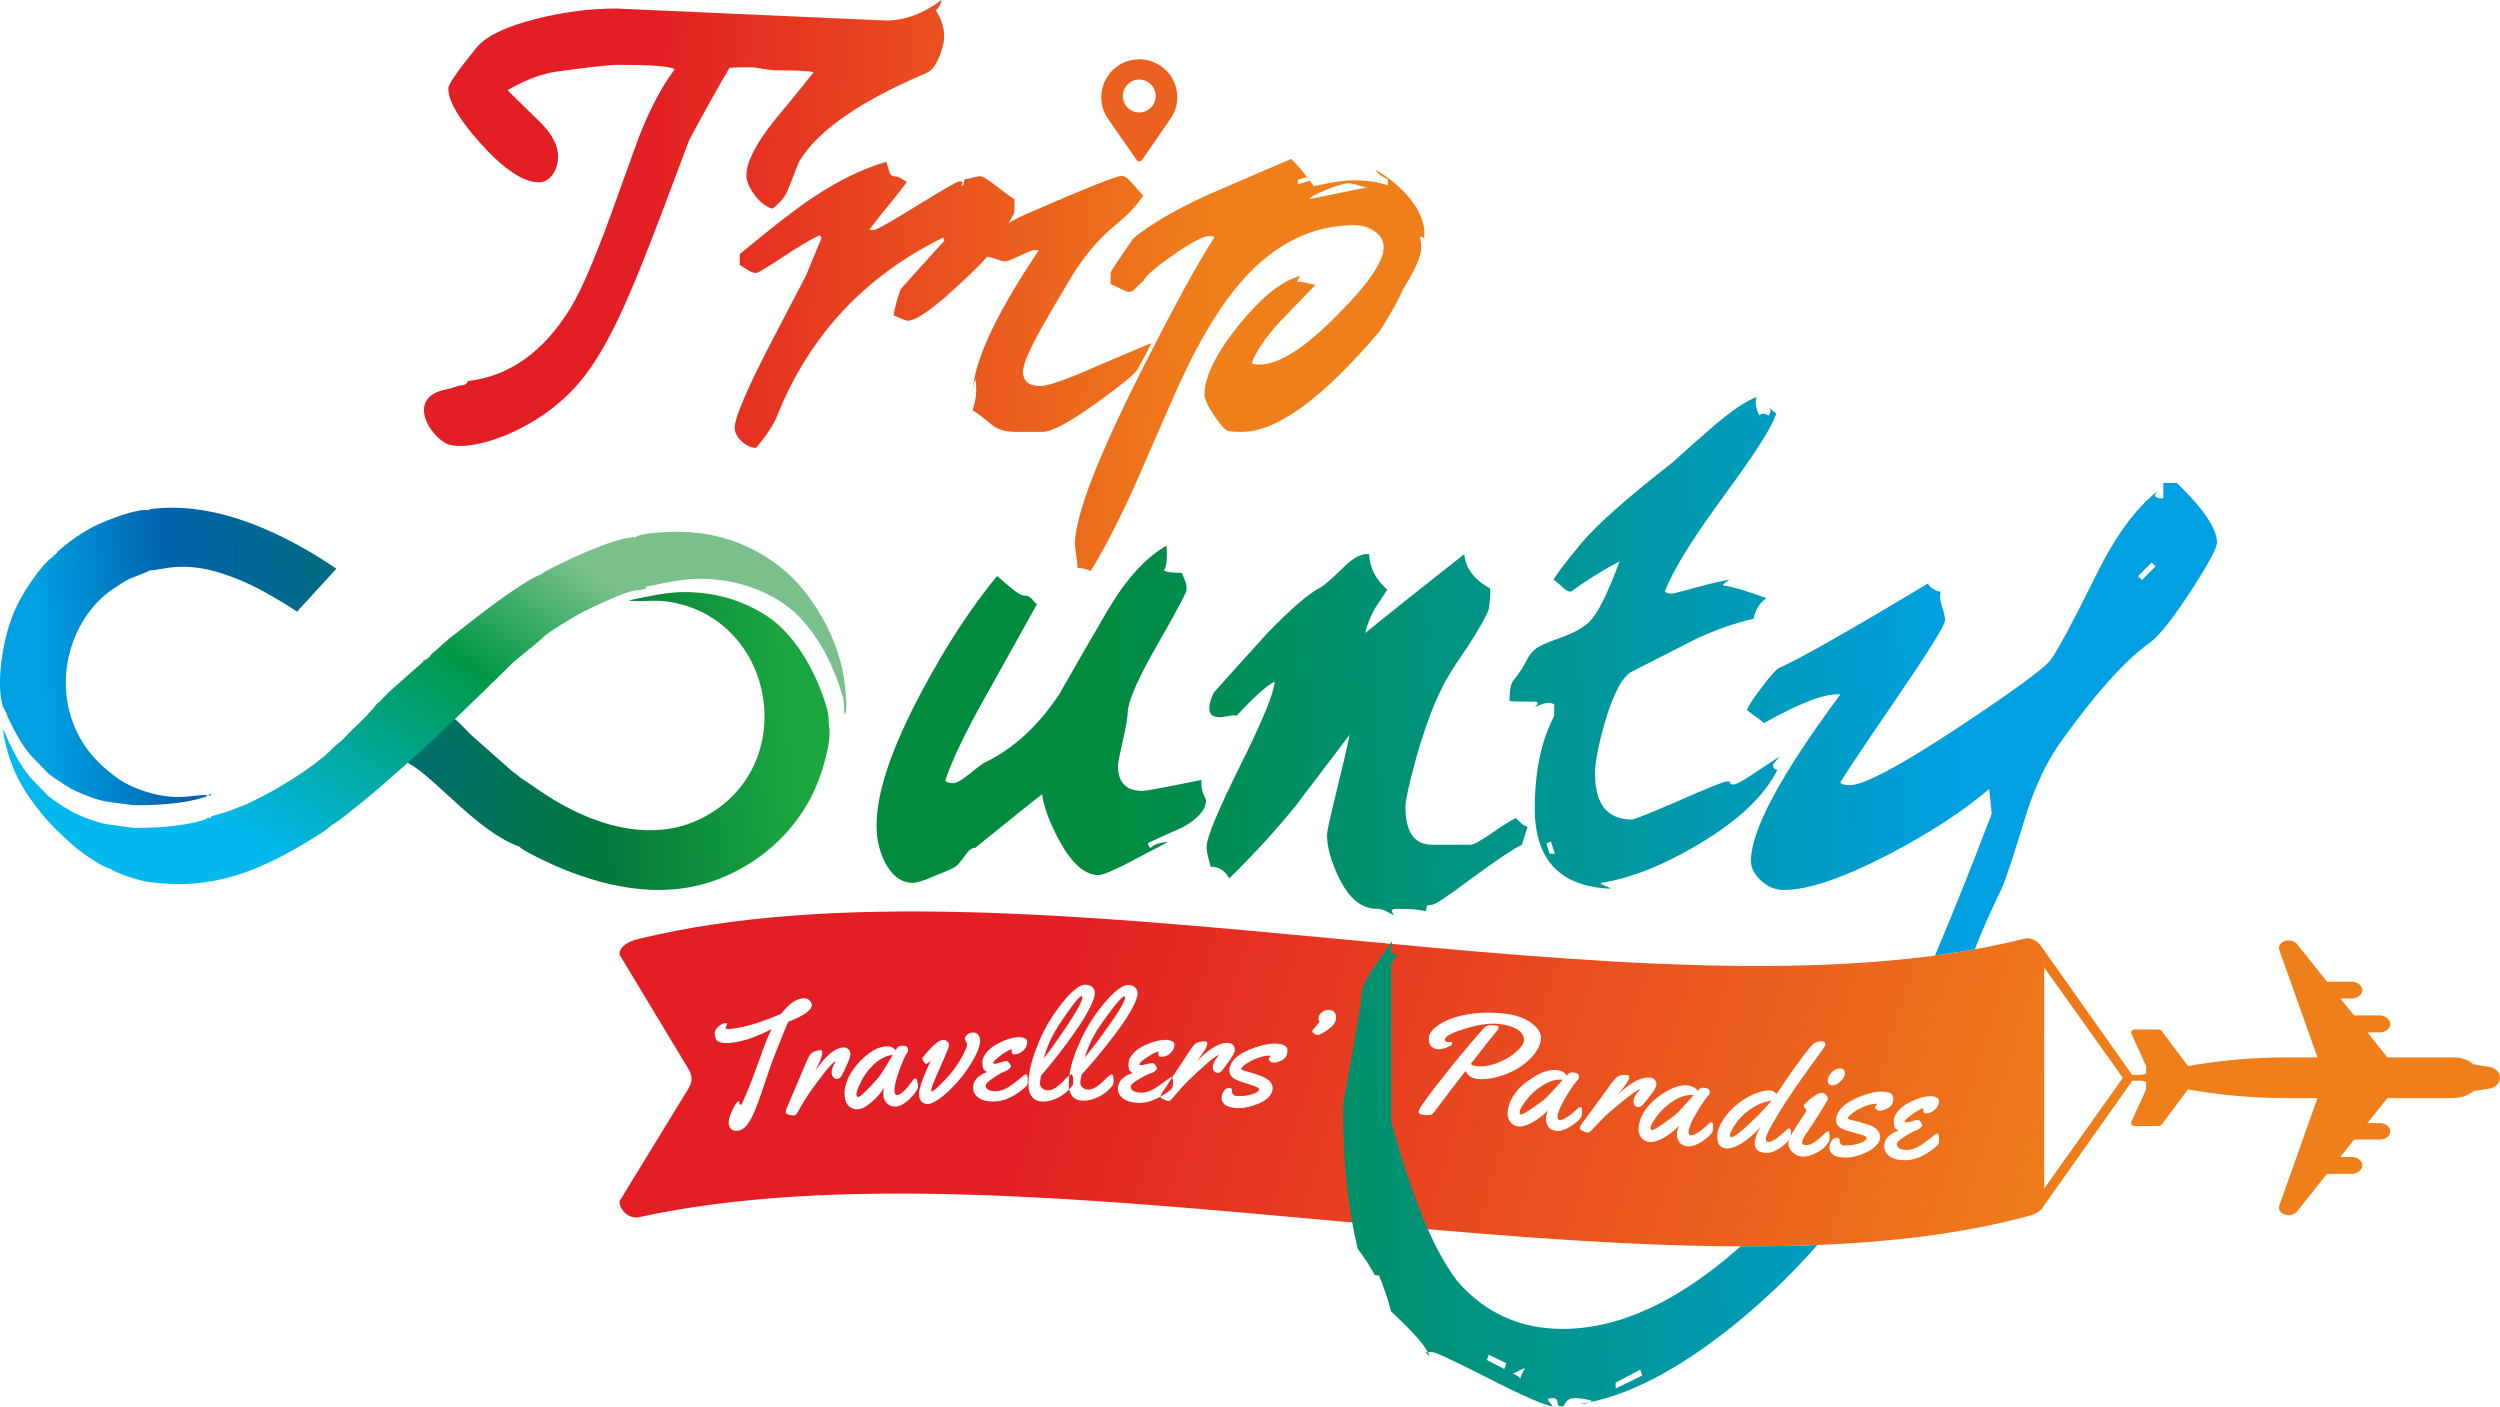 <?xml version="1.0" encoding="UTF-8"?>
<!DOCTYPE svg PUBLIC "-//W3C//DTD SVG 1.1//EN" "http://www.w3.org/Graphics/SVG/1.1/DTD/svg11.dtd">
<!-- Creator: CorelDRAW X7 -->
<svg xmlns="http://www.w3.org/2000/svg" xml:space="preserve" width="214.896mm" height="120.904mm" version="1.1" style="shape-rendering:geometricPrecision; text-rendering:geometricPrecision; image-rendering:optimizeQuality; fill-rule:evenodd; clip-rule:evenodd"
viewBox="0 0 21490 12090"
 xmlns:xlink="http://www.w3.org/1999/xlink">
 <defs>
  <style type="text/css">
   <![CDATA[
    .fil4 {fill:#EB6120}
    .fil0 {fill:url(#id0)}
    .fil5 {fill:url(#id1)}
    .fil1 {fill:url(#id2)}
    .fil3 {fill:url(#id3)}
    .fil2 {fill:url(#id4);fill-rule:nonzero}
   ]]>
  </style>
  <linearGradient id="id0" gradientUnits="userSpaceOnUse" x1="405.64" y1="6262.67" x2="6725.6" y2="5751.95">
   <stop offset="0" style="stop-opacity:1; stop-color:#00A0E3"/>
   <stop offset="0.18" style="stop-opacity:1; stop-color:#0063AD"/>
   <stop offset="0.729" style="stop-opacity:1; stop-color:#00773D"/>
   <stop offset="1" style="stop-opacity:1; stop-color:#1BA63F"/>
  </linearGradient>
  <linearGradient id="id1" gradientUnits="userSpaceOnUse" x1="9621.45" y1="7899.07" x2="16970.8" y2="7601.95">
   <stop offset="0" style="stop-opacity:1; stop-color:#008B3F"/>
   <stop offset="1" style="stop-opacity:1; stop-color:#00A0E3"/>
  </linearGradient>
  <linearGradient id="id2" gradientUnits="userSpaceOnUse" x1="2664.71" y1="7554.39" x2="4635.56" y2="4615.24">
   <stop offset="0" style="stop-opacity:1; stop-color:#03B8ED"/>
   <stop offset="0.651" style="stop-opacity:1; stop-color:#009846"/>
   <stop offset="1" style="stop-opacity:1; stop-color:#7AC08C"/>
  </linearGradient>
  <linearGradient id="id3" gradientUnits="userSpaceOnUse" x1="9035.02" y1="7956.78" x2="17779.4" y2="10591.3">
   <stop offset="0" style="stop-opacity:1; stop-color:#E31E24"/>
   <stop offset="1" style="stop-opacity:1; stop-color:#EF7F1A"/>
  </linearGradient>
  <linearGradient id="id4" gradientUnits="userSpaceOnUse" xlink:href="#id3" x1="5502.67" y1="2392.22" x2="10386.5" y2="2518.03">
  </linearGradient>
 </defs>
 <g id="Layer_x0020_1">
  <g id="_470109134416">
   <path class="fil0" d="M1284 4903c105,2 284,-91 649,34 199,68 340,147 501,244 39,23 78,49 119,77l339 -370c-87,-58 -170,-111 -239,-151 -357,-206 -847,-425 -1355,-362l-25 10c-99,-16 -363,90 -444,129 -61,29 -131,72 -181,107 -34,24 -149,107 -159,131l-11 13c-13,-2 -10,-5 -9,9 -13,-2 -10,-5 -9,9 -61,34 -159,165 -205,235 -61,92 -108,173 -152,288 -74,193 -141,555 -78,770l26 44c8,23 7,23 17,45 53,116 130,263 221,353l123 127c16,15 22,15 42,33 64,42 124,89 212,128 73,32 172,72 254,85l220 29c162,6 445,-10 607,-65 31,-10 18,-1 36,-20 44,6 22,1 33,-12l-33 12c-99,-9 -218,45 -447,-8 -124,-28 -252,-82 -338,-147 -174,-128 -335,-298 -404,-576 -97,-391 63,-822 368,-1035 48,-33 93,-64 150,-93l134 -54c23,-8 20,-5 38,-19zm4147 262c119,8 205,-13 339,11 898,157 1114,1411 276,1850 -365,192 -779,111 -1135,-68 -208,-104 -392,-250 -440,-274 -15,-18 -53,-43 -72,-58l-357 -316c-207,-210 -160,-221 -469,148l-9 10 -8 9 -9 9 -9 9 -9 9 -9 9 -9 9 -9 9 1 21 9 9c230,123 592,588 953,717 34,40 288,157 362,187 446,183 926,266 1378,80 374,-153 681,-449 827,-826 41,-105 113,-336 97,-461 -12,-50 2,-89 -19,-162 -81,-286 -251,-615 -501,-790 -137,-95 -326,-177 -535,-204 -282,-36 -423,11 -669,58l26 5z"/>
   <path class="fil1" d="M5478 5072c31,-2 64,-4 85,-21l-26 -5c247,-47 387,-94 669,-58 209,27 398,109 535,204 250,174 420,504 501,790 21,73 7,112 19,162 35,-41 -4,-317 -17,-378 -50,-225 -137,-411 -264,-598 -247,-363 -661,-589 -1125,-597 -66,-2 -352,5 -392,47 -162,-12 -668,231 -797,306l-4 3 -9 9c-143,49 -530,345 -673,461 -67,54 -87,61 -174,140 -21,20 -27,23 -52,47 -24,23 -40,27 -56,52l-10 17c-14,-2 -12,-6 -9,9 -15,-4 -13,-7 -11,8 -15,-4 -12,-7 -11,7l-18 -3 1 12 -305 270c-27,27 -68,78 -96,93 -27,45 -149,167 -191,204 -39,35 -59,62 -98,100 -35,34 -79,62 -108,97 -172,166 -512,369 -736,468l-19 8c-8,3 -13,5 -21,7 -10,4 -22,9 -32,13 -103,42 -123,41 -218,71 -11,14 11,18 -33,12 -18,19 -5,10 -36,20 -162,55 -445,71 -607,66l-220 -30c-82,-13 -181,-53 -254,-85 -88,-39 -148,-86 -212,-128 -20,-18 -26,-17 -42,-33l-123 -127c-91,-90 -168,-237 -221,-353 -10,-22 -9,-22 -17,-44l-26 -45c45,316 173,528 333,724 83,102 165,178 263,266 56,51 239,185 329,209 42,34 250,103 322,111 556,80 972,-98 1417,-374 48,-30 128,-78 156,-110 59,-25 393,-303 450,-354 34,-30 53,-48 85,-76 340,-290 715,-664 1031,-972l244 -202c25,-41 298,-204 374,-241 100,-48 335,-165 449,-179zm-825 -136l9 -9"/>
   <path class="fil2" d="M8116 325c-1,35 -13,83 -35,146 -32,83 -69,134 -112,154 -572,243 -937,495 -1096,758 -13,25 -43,101 -91,227 -29,77 -77,138 -144,184 -59,-20 -111,-62 -156,-124 -45,-63 -67,-119 -66,-167 3,-115 83,-270 240,-467 114,-137 227,-275 338,-415 -35,-12 -146,-17 -332,-17 -21,0 -56,-5 -105,-13 -49,-9 -84,-13 -105,-13 -75,0 -135,1 -180,4 -81,134 -197,342 -348,622 -108,286 -214,574 -326,862 -200,515 -377,930 -610,1212 -367,444 -999,633 -1167,526 -167,-106 -298,-394 6,-455 81,-16 110,-36 131,-36 33,0 55,-12 64,-38 354,-40 648,-248 881,-625 100,-163 233,-478 399,-946 122,-340 188,-521 197,-544 95,-237 195,-425 301,-565 -36,-26 -199,-38 -489,-38 -72,0 -249,20 -532,59 -123,18 -262,70 -417,159 6,6 98,95 276,270 109,105 162,208 159,308 -1,60 -18,110 -50,152 -33,41 -70,62 -112,62 -135,0 -301,-110 -500,-330 -190,-211 -283,-371 -281,-479 1,-35 79,-147 233,-338 81,-106 259,-193 537,-262 232,-57 455,-85 671,-85l2321 103c162,0 321,-59 476,-176 -1,29 -16,59 -47,90 49,74 73,153 71,235zm603 1499c-1,17 -72,137 -216,359 -25,40 -123,139 -294,296 -202,185 -338,278 -407,278 -12,0 -52,-16 -120,-47 7,-57 27,-131 59,-223 16,-20 140,-158 374,-415 6,-6 3,-16 -8,-30 -673,331 -1148,840 -1425,1528 -29,75 -89,167 -182,279 -39,2 -80,-15 -122,-54 -43,-38 -64,-79 -63,-122 2,-80 94,-300 277,-659 113,-217 226,-434 339,-651 28,-71 71,-174 128,-308 4,-9 -1,-20 -12,-34 -79,37 -191,104 -338,201 -124,83 -194,124 -209,124 -21,0 -44,-8 -69,-24 -25,-15 -50,-30 -73,-45l2 -94c275,-228 481,-388 618,-479 225,-151 439,-256 641,-313 8,26 17,53 25,82 8,28 23,42 44,42 21,0 43,8 67,24 23,16 37,24 40,24 -28,42 -80,109 -156,201 -75,91 -128,158 -159,201 -13,9 -2,13 31,13 21,0 144,-70 371,-210 226,-140 349,-210 367,-210 21,0 30,5 26,13 -9,14 -11,24 -5,30 12,-8 19,-28 19,-60 12,0 34,-4 66,-13 32,-8 56,-13 74,-13 18,0 63,28 133,82 80,63 133,101 159,115l-2 112zm1178 1126c-26,54 -65,129 -119,226 -25,40 -140,135 -346,283 -232,168 -390,253 -471,253l-231 0c-84,0 -150,-19 -198,-56 -82,-69 -140,-111 -172,-129 32,-91 40,-181 24,-269 -19,48 -27,108 -22,180 -21,-263 166,-688 560,-1276 12,-9 2,-13 -31,-13 -15,0 -56,16 -125,49 -68,33 -111,49 -129,49 -12,0 -37,-7 -76,-21 -38,-14 -70,-21 -94,-21 -5,-35 50,-119 164,-253 27,-31 90,-68 187,-111 505,-220 780,-330 825,-330 21,0 49,19 84,58 35,38 69,76 101,113 -62,89 -137,169 -226,240 -165,134 -307,306 -426,514 -71,120 -142,240 -210,359 -113,200 -170,332 -172,394 -2,86 48,129 150,129 66,0 228,-57 485,-171 300,-129 456,-195 468,-197zm2345 -899c-15,-20 -27,-22 -36,-5 8,29 12,57 11,86 -1,71 -52,187 -152,347 -41,94 -108,215 -202,364 -490,579 -886,869 -1189,869 -60,0 -100,-3 -121,-9 -29,-14 -70,-61 -122,-139 -52,-79 -78,-138 -77,-178 4,-157 103,-355 297,-595 195,-240 370,-379 527,-419 -15,17 -23,32 -24,47 33,3 84,13 153,30 -102,105 -203,211 -305,316 -119,129 -200,247 -242,356 12,8 33,13 63,13 168,0 390,-140 666,-420 267,-265 402,-461 405,-586 1,-57 -25,-104 -78,-140 -53,-35 -109,-53 -169,-53 -363,0 -684,157 -964,471 -209,234 -415,586 -618,1057 -197,451 -301,691 -314,719 -142,312 -268,554 -377,728 -15,-14 -52,-24 -112,-30 1,-23 -3,-58 -10,-107 -8,-48 -12,-82 -12,-102 6,-249 198,-745 575,-1490 280,-554 487,-932 620,-1135 13,-11 -1,-17 -40,-17 -51,0 -152,53 -305,159 -152,105 -239,181 -261,226 -18,15 -41,36 -69,65 -12,20 -34,30 -64,30 -6,0 -56,-23 -151,-69l3 -98c0,-8 65,-107 195,-294 150,-122 358,-244 625,-367 242,-105 485,-211 731,-315 49,45 115,123 196,235 139,-34 250,-51 334,-51 120,0 220,14 300,43l1 -52c-53,-23 -88,-50 -106,-81 125,71 226,157 304,257 90,117 128,228 114,334zm-489 -441c-15,0 -40,-6 -76,-17 -35,-12 -64,-18 -85,-18 -35,0 -98,18 -187,54 -90,36 -140,63 -153,83 124,-25 291,-60 501,-102zm-497 -56l-13 -34 -86 25 -1 39 100 -30z"/>
   <path class="fil3" d="M17572 10216c0,-633 0,-1266 0,-1900 226,317 451,633 676,949 -225,317 -450,634 -676,951zm-11216 -743l-1 14c1,3 3,5 5,7 3,1 6,2 10,1 3,-1 5,-3 7,-7 44,-97 79,-182 105,-255 27,-73 47,-126 59,-160 12,-34 22,-62 29,-82 20,-53 41,-101 62,-144 -107,53 -193,87 -258,101 -64,14 -112,20 -142,18 -30,-2 -51,-8 -62,-16 -11,-8 -18,-18 -20,-29 -3,-11 -5,-21 -6,-31 -3,-22 5,-42 26,-61 21,-19 39,-30 55,-33 15,-3 24,-3 25,2 1,5 -1,11 -6,21 -6,9 -8,15 -7,18 3,14 53,10 150,-11 98,-21 207,-59 328,-112 59,-75 114,-118 167,-130 35,-7 61,-2 76,15 11,10 17,21 20,33 3,12 -1,25 -12,40 -11,15 -27,29 -49,43 -38,24 -85,47 -141,68 -17,36 -40,92 -69,167 -29,74 -49,125 -60,151 -11,26 -27,73 -49,139 -22,66 -42,123 -58,171 -17,48 -35,96 -55,144 -41,99 -85,153 -132,163 -20,5 -38,3 -55,-4 -16,-8 -28,-23 -33,-47 -5,-24 1,-57 19,-99 18,-41 32,-68 42,-81 10,-13 17,-20 21,-20 5,-1 7,1 9,6zm650 -265c86,-127 164,-195 235,-204 18,-2 33,1 46,10 13,10 20,23 23,39 2,17 -6,47 -25,89 -18,42 -36,78 -52,107 -9,15 -20,24 -34,25 -13,2 -25,-2 -33,-11 -9,-9 -14,-20 -16,-33 -4,-30 7,-65 34,-106l-2 -1c-14,3 -45,35 -94,96 -48,62 -89,116 -123,164 -33,48 -69,106 -106,173 -11,20 -21,31 -30,32 -10,1 -22,0 -38,-4 -16,-4 -26,-7 -29,-9 -4,-3 -6,-7 -7,-12 -1,-7 0,-14 2,-22 3,-9 7,-21 15,-36 7,-16 18,-41 32,-76 14,-35 37,-88 67,-159 31,-71 49,-114 55,-129 12,-30 23,-52 31,-66 16,-27 47,-43 93,-49 10,-1 17,5 18,17 3,21 -10,61 -40,121l-22 44zm747 -219c33,-3 50,7 53,29 1,12 -1,21 -6,28 -5,6 -16,25 -31,58 -15,34 -32,76 -49,127 -18,51 -28,95 -31,130 -1,4 -1,11 0,18 2,24 9,35 22,34 13,-1 28,-8 44,-22 17,-14 31,-28 44,-43 12,-15 24,-31 36,-46 12,-16 19,-25 21,-28 3,-2 7,-3 12,-4 8,-1 13,5 16,18 3,12 5,25 7,38 1,14 1,23 -2,28 -10,26 -34,58 -74,96 -39,38 -76,58 -110,61 -35,3 -62,-6 -80,-25 -18,-20 -29,-43 -31,-69 -3,-25 0,-48 6,-68 -31,49 -68,92 -112,128 -43,36 -79,56 -108,58 -30,2 -54,-4 -75,-21 -26,-20 -40,-49 -44,-88 -4,-39 1,-79 15,-120 14,-41 33,-79 59,-114 25,-35 54,-67 85,-96 66,-62 130,-96 190,-101 23,-2 42,1 58,7 15,7 26,16 30,27 9,-16 17,-27 24,-32 6,-4 17,-7 31,-8zm-79 79c-74,6 -146,53 -217,141 -25,32 -48,69 -67,112 -20,43 -29,72 -28,87 2,15 7,22 15,22 13,-1 44,-28 94,-80 51,-52 84,-90 100,-114 18,-27 52,-83 103,-168zm751 -122c2,29 -12,74 -42,132 -30,59 -69,119 -118,181 -49,61 -101,114 -157,160 -55,46 -100,69 -133,71 -17,1 -34,-5 -49,-17 -16,-13 -24,-33 -26,-61 -2,-29 9,-74 32,-136 24,-62 47,-115 70,-158 -22,18 -35,27 -40,27 -5,0 -12,-5 -20,-16 -8,-11 -12,-19 -13,-26 0,-6 1,-10 3,-14 79,-98 137,-148 172,-150 14,-1 27,3 37,11 11,8 16,19 17,31 1,12 -12,47 -38,106 -26,59 -52,118 -78,178 -26,60 -38,98 -37,113 0,2 1,4 4,4 11,-1 40,-25 87,-72 47,-47 84,-90 113,-130 28,-40 53,-80 74,-120 20,-40 30,-66 30,-78 -1,-12 -4,-22 -9,-30 -6,-8 -9,-16 -10,-25 0,-10 6,-20 18,-32 12,-12 28,-19 48,-20 40,-2 62,22 65,71zm405 7c1,29 -10,54 -32,76 -23,22 -49,33 -78,34 -10,0 -16,-2 -19,-7 -3,-4 -5,-10 -5,-18 0,-7 0,-14 2,-21 -15,5 -33,13 -51,25 -19,11 -42,27 -69,49 -27,21 -41,37 -40,48 0,3 5,5 15,5 10,-1 26,-4 47,-12 21,-7 35,-11 44,-11 8,0 14,0 16,1 6,3 12,9 19,19 7,11 10,18 11,24 0,6 -6,14 -17,24 -11,9 -23,17 -37,22 -14,5 -24,9 -29,12 -90,52 -134,88 -134,107 1,34 31,50 88,49 37,0 74,-13 110,-36 31,-21 59,-42 84,-62 24,-21 40,-34 47,-39 6,-5 11,-7 15,-8 11,0 17,13 18,38 0,25 -1,42 -4,50 -2,8 -11,18 -25,29 -90,77 -177,116 -259,117 -45,1 -80,-5 -107,-16 -49,-22 -74,-55 -75,-101 -2,-59 38,-105 120,-137 -17,-7 -27,-16 -32,-28 -6,-11 -8,-29 -9,-55 -1,-25 10,-52 33,-81 23,-28 51,-52 85,-71 75,-42 142,-64 202,-64 14,-1 29,3 44,9 15,7 22,17 22,29zm500 -489c21,0 40,5 56,17 16,13 24,31 25,55 1,24 -12,62 -37,114 -25,52 -56,106 -92,160 -37,55 -78,112 -123,174 -73,97 -143,184 -210,262 -1,5 -2,15 -5,29 -3,14 -4,28 -4,42 1,15 8,27 21,39 14,11 30,17 50,16 19,0 40,-7 62,-21 22,-15 40,-30 57,-47 42,-46 68,-68 78,-68 11,-1 16,15 17,47l0 13c1,17 -2,29 -8,37 -35,45 -75,79 -119,101 -46,23 -88,34 -129,35 -40,0 -72,-11 -94,-36 -22,-25 -33,-58 -34,-102 -3,-84 17,-184 59,-298 42,-115 91,-213 145,-294 123,-182 218,-274 285,-275zm-26 108c0,-6 -2,-10 -7,-10 -15,1 -53,44 -115,132 -62,87 -107,157 -134,209 -28,52 -53,117 -77,195 50,-61 118,-157 205,-286 86,-130 129,-210 128,-240zm396 -105c21,0 40,6 55,19 16,13 24,31 24,55 0,24 -14,62 -40,114 -27,51 -59,103 -97,157 -38,53 -81,110 -128,170 -75,95 -148,180 -217,256 -1,5 -2,15 -6,29 -3,14 -5,28 -5,42 0,14 7,27 20,39 13,12 30,18 49,18 20,0 41,-7 63,-20 22,-14 42,-29 58,-45 43,-44 70,-66 81,-66 10,0 15,16 15,47l0 13c0,17 -3,29 -9,37 -36,44 -77,77 -123,98 -45,21 -88,32 -129,31 -41,0 -72,-13 -93,-38 -21,-26 -31,-60 -31,-103 0,-84 22,-183 67,-297 46,-113 97,-209 153,-289 128,-179 226,-268 293,-267zm-29 107c0,-6 -2,-9 -6,-10 -15,0 -55,43 -120,129 -64,85 -111,154 -140,205 -29,51 -56,115 -81,193 51,-60 121,-153 212,-281 90,-127 135,-205 135,-236zm425 406c-1,29 -13,54 -36,74 -24,21 -51,31 -80,30 -10,-1 -16,-3 -19,-8 -3,-4 -4,-10 -4,-18 0,-7 1,-14 3,-21 -15,5 -33,12 -52,22 -19,10 -43,25 -72,45 -28,21 -42,36 -42,46 0,4 5,6 15,6 10,0 26,-3 47,-9 22,-6 36,-9 45,-9 8,0 14,1 16,2 6,3 12,10 18,20 6,11 9,19 9,25 0,6 -6,13 -17,22 -12,9 -24,16 -39,20 -14,5 -24,8 -29,11 -92,47 -139,81 -139,100 -1,34 27,51 85,54 37,1 74,-9 112,-31 32,-19 61,-38 86,-58 26,-19 43,-31 49,-36 7,-5 12,-7 16,-7 11,1 16,14 16,39 -1,25 -3,41 -6,49 -3,8 -12,18 -27,29 -94,71 -183,106 -265,103 -44,-2 -80,-9 -106,-22 -48,-24 -71,-59 -70,-104 2,-60 44,-103 127,-131 -16,-8 -26,-18 -31,-30 -4,-11 -6,-30 -5,-55 0,-25 13,-52 37,-79 24,-28 54,-50 88,-67 77,-38 146,-56 205,-54 15,1 29,5 44,12 14,8 21,18 21,30zm192 143c107,-110 196,-163 268,-159 18,1 32,7 43,18 11,12 16,26 16,43 -1,16 -14,44 -40,82 -26,38 -50,70 -71,96 -12,13 -24,20 -38,19 -13,-1 -24,-6 -31,-17 -7,-10 -10,-22 -10,-35 2,-30 19,-63 53,-99l-1 -1c-15,0 -51,26 -110,78 -59,52 -109,98 -151,139 -41,41 -86,92 -136,151 -14,18 -26,27 -35,26 -9,0 -21,-4 -36,-11 -16,-7 -25,-11 -28,-14 -3,-3 -4,-7 -4,-13 0,-6 2,-13 6,-21 4,-8 11,-19 21,-33 10,-14 25,-37 45,-69 20,-32 52,-80 95,-144 42,-64 68,-103 76,-116 18,-28 32,-48 43,-60 21,-24 54,-34 101,-31 10,0 15,7 14,20 0,20 -21,57 -61,111l-29 40zm302 244l-1 11c-1,11 3,20 11,28 7,9 15,13 21,14 52,4 99,-1 140,-13 40,-13 61,-27 62,-42 1,-8 -6,-15 -20,-21 -14,-7 -38,-15 -72,-26 -34,-10 -59,-18 -74,-24 -15,-6 -27,-11 -36,-15 -9,-5 -18,-11 -27,-19 -19,-15 -28,-37 -26,-66 1,-28 14,-55 36,-81 23,-27 51,-49 84,-66 32,-17 67,-32 105,-45 73,-24 134,-35 183,-31 48,4 77,16 87,38 3,7 4,16 4,25l-1 4c-1,23 -7,41 -18,53 -10,12 -26,23 -48,31 -21,9 -38,13 -51,12 -12,-1 -20,-2 -23,-4 -3,-2 -5,-5 -8,-8 -2,-3 -4,-5 -7,-6 -3,-2 -5,-5 -5,-10 1,-6 3,-11 8,-16 5,-5 8,-10 10,-16 -28,-1 -59,3 -90,13 -32,9 -60,21 -83,34 -23,13 -42,25 -58,37 -15,13 -23,22 -24,28 0,7 9,12 29,18 88,24 146,44 173,59 28,15 46,31 56,48 10,17 14,33 13,46 -1,28 -14,53 -37,76 -24,23 -53,41 -86,54 -72,29 -133,41 -185,38 -52,-4 -87,-15 -105,-32 -19,-17 -28,-37 -26,-58 1,-22 8,-41 20,-59 12,-17 27,-25 44,-24 17,1 26,6 25,15zm833 -687c23,2 39,9 49,23 10,13 14,30 13,50 -1,20 -10,40 -25,58 -16,18 -39,37 -69,56 -30,20 -52,29 -66,28 -14,-1 -23,-5 -28,-10 -5,-6 -9,-9 -12,-10 -3,-1 -4,-5 -4,-12 0,-7 2,-11 6,-13 4,-3 13,-13 28,-32 16,-19 25,-32 28,-38 -7,-7 -10,-18 -9,-32 1,-15 10,-30 28,-46 18,-16 38,-23 61,-22zm1022 223c-15,9 -23,20 -25,33 -1,13 8,20 27,22 8,1 19,-1 33,-4l0 0c2,0 3,4 2,13 0,9 -2,14 -4,16 -47,27 -86,39 -116,36 -31,-3 -52,-14 -65,-32 -12,-19 -17,-42 -14,-70 2,-28 20,-56 53,-84 33,-28 77,-53 131,-74 54,-22 120,-37 198,-47 78,-10 165,-10 260,0 96,9 174,36 235,79 61,44 90,89 86,137 -4,48 -25,94 -63,140 -38,46 -83,84 -136,116 -54,31 -112,56 -175,73 -64,17 -119,23 -168,18 -48,-4 -84,-27 -107,-69 -75,97 -125,163 -152,198 -26,35 -49,65 -67,89 -18,24 -33,43 -43,57 -10,14 -15,21 -16,21 -10,9 -20,13 -30,12l-32 3 -16 -3 -11 -1c-25,-3 -37,-12 -36,-28 2,-20 51,-92 148,-216 96,-124 186,-236 271,-336 84,-100 133,-156 147,-169 14,-12 25,-18 35,-20 10,-1 26,-1 48,1l32 3c5,1 8,6 7,14 -1,9 -2,15 -5,19 -42,49 -120,147 -232,293 3,8 8,12 16,15 8,2 16,4 25,5l19 2c39,4 83,-2 131,-16 48,-15 90,-34 127,-57 38,-23 69,-48 95,-75 26,-27 40,-50 42,-71 2,-21 -3,-40 -15,-58 -11,-17 -28,-32 -49,-44 -43,-22 -95,-37 -158,-43 -63,-6 -140,2 -231,26 -92,24 -159,49 -202,76zm1082 316c32,3 48,16 46,39 -1,12 -5,20 -11,25 -6,5 -20,23 -41,52 -22,30 -46,68 -73,115 -27,47 -45,87 -55,121 -2,5 -3,11 -4,18 -2,24 3,36 16,38 13,1 29,-3 48,-14 19,-10 36,-21 51,-34 15,-12 30,-25 44,-38 15,-13 24,-21 26,-23 3,-2 7,-2 12,-2 9,1 13,8 13,21 1,12 1,25 -1,39 -1,13 -3,22 -6,27 -15,23 -45,50 -91,79 -46,30 -86,43 -121,39 -35,-3 -59,-17 -73,-40 -15,-23 -21,-47 -18,-72 2,-26 9,-48 19,-66 -40,42 -85,77 -134,104 -50,28 -89,40 -118,36 -30,-3 -53,-14 -69,-34 -22,-24 -31,-56 -27,-95 4,-39 16,-77 37,-115 21,-37 48,-71 79,-100 32,-29 66,-55 103,-78 77,-49 145,-69 206,-63 23,3 41,9 55,18 14,9 23,20 25,32 12,-14 22,-23 29,-26 8,-4 19,-5 33,-3zm-93 62c-74,-8 -154,25 -241,98 -30,26 -59,58 -87,97 -27,38 -42,65 -43,80 -2,15 2,23 10,24 13,1 48,-19 108,-61 60,-41 100,-72 120,-93 22,-22 67,-71 133,-145zm473 126c113,-104 205,-152 276,-144 18,2 32,8 42,20 11,12 15,26 13,43 -1,17 -16,44 -44,80 -27,37 -52,68 -75,93 -12,12 -25,18 -39,17 -13,-2 -23,-8 -30,-19 -7,-10 -9,-22 -8,-36 3,-30 22,-61 57,-95l-1 -2c-14,0 -52,24 -113,73 -62,48 -114,92 -158,131 -44,39 -91,87 -143,144 -16,17 -28,25 -37,24 -9,-1 -21,-5 -36,-13 -15,-7 -24,-12 -26,-15 -4,-3 -5,-8 -4,-14 0,-6 3,-12 7,-20 4,-8 12,-18 22,-32 11,-14 27,-36 49,-66 22,-31 56,-77 102,-139 46,-62 73,-100 82,-113 20,-26 35,-45 47,-57 21,-23 55,-31 101,-26 11,1 15,8 14,21 -2,20 -24,56 -67,108l-31 37zm744 -57c33,4 48,17 46,39 -1,12 -4,21 -10,26 -7,5 -20,22 -41,52 -22,30 -46,68 -72,115 -27,47 -45,87 -55,122 -2,4 -3,10 -3,17 -3,24 3,37 16,38 13,1 29,-3 47,-14 19,-10 36,-22 51,-34 15,-13 30,-26 44,-39 15,-13 24,-21 26,-23 3,-2 7,-2 12,-2 9,1 13,8 13,21 1,12 1,25 0,39 -2,13 -4,22 -7,27 -15,23 -45,50 -90,80 -46,30 -86,43 -121,40 -35,-4 -59,-17 -74,-40 -14,-23 -20,-47 -18,-73 3,-25 9,-47 19,-66 -40,43 -84,78 -134,106 -49,27 -88,39 -117,36 -30,-3 -53,-14 -70,-34 -22,-24 -31,-56 -27,-95 4,-39 16,-77 37,-114 21,-38 47,-72 78,-101 32,-30 66,-56 102,-79 77,-49 145,-70 206,-64 23,3 42,9 56,18 14,9 22,20 25,32 11,-15 21,-23 29,-27 7,-3 18,-4 32,-3zm-92 63c-74,-7 -154,25 -240,99 -31,26 -60,59 -87,97 -27,39 -42,65 -43,81 -2,15 2,23 11,23 12,2 48,-19 107,-61 60,-41 99,-72 120,-93 22,-23 66,-71 132,-146zm1108 -461c9,0 15,3 19,9 5,6 7,11 6,16 0,6 -5,16 -14,29 -10,14 -31,44 -65,90 -33,46 -59,82 -78,109 -109,151 -195,279 -258,385 -63,105 -95,169 -97,192l0 6c-1,17 4,27 17,28 13,1 29,-4 49,-15 19,-10 36,-22 50,-35 15,-12 30,-26 45,-39 15,-14 24,-22 27,-24 4,-3 8,-4 12,-3 8,0 12,5 14,15 1,9 2,22 0,39 -1,16 -3,27 -6,32 -14,23 -43,50 -88,82 -45,31 -87,45 -125,42 -64,-5 -95,-35 -91,-90 2,-34 18,-78 48,-131 -38,43 -77,79 -115,107 -71,54 -132,79 -182,75 -27,-3 -47,-14 -59,-35 -12,-20 -16,-48 -14,-85 3,-36 20,-79 52,-128 32,-48 70,-91 116,-128 45,-38 94,-68 148,-91 54,-24 102,-33 146,-30 14,1 29,11 47,29 14,-19 40,-56 77,-113 118,-170 195,-273 232,-309 20,-23 49,-32 87,-29zm-440 509c-63,9 -123,33 -179,73 -57,39 -100,82 -130,128 -30,46 -46,76 -47,90 -1,15 2,22 8,23 26,2 94,-51 204,-159 55,-52 103,-104 144,-155zm632 -238c-1,25 -14,49 -38,73 -24,23 -49,34 -74,33 -24,-2 -36,-16 -35,-42 1,-26 13,-50 36,-72 23,-22 48,-32 74,-31 12,1 21,5 28,12 6,6 9,16 9,27zm-132 560c-1,13 -3,22 -5,27 -24,42 -59,75 -107,99 -47,24 -88,35 -122,33 -34,-3 -63,-16 -87,-40 -23,-25 -35,-49 -33,-72 1,-24 14,-58 40,-102 26,-44 52,-84 78,-121 25,-37 38,-57 38,-60 0,-4 -4,-10 -12,-21 -9,-10 -13,-17 -12,-21 0,-5 9,-16 28,-34 19,-18 42,-36 68,-53 27,-18 47,-26 61,-25 13,1 25,8 35,20 11,13 16,24 15,34 0,10 -56,101 -168,272 -1,2 -5,8 -11,16 -6,8 -11,16 -15,21 -3,6 -7,13 -12,21 -10,16 -14,31 -15,42 -1,15 9,23 29,24 20,1 40,-4 63,-17 22,-12 41,-26 57,-41 43,-41 67,-62 73,-62 11,1 16,21 14,60zm86 12l-1 10c0,11 4,20 12,28 8,8 15,13 22,13 52,2 98,-5 139,-19 40,-14 60,-29 61,-45 0,-7 -7,-14 -22,-19 -14,-6 -38,-14 -73,-23 -34,-9 -59,-16 -74,-21 -16,-5 -28,-10 -37,-14 -9,-4 -18,-10 -28,-17 -20,-15 -29,-37 -29,-65 1,-29 12,-56 34,-84 21,-27 48,-50 80,-69 32,-18 66,-35 103,-49 72,-27 133,-40 182,-38 48,1 77,13 88,34 3,7 5,15 5,24l0 5c-1,23 -6,41 -16,53 -10,13 -25,24 -47,34 -21,10 -38,14 -50,14 -12,-1 -20,-2 -23,-4 -4,-1 -6,-4 -8,-7 -3,-3 -5,-5 -8,-6 -4,-2 -5,-5 -5,-10 0,-5 2,-10 7,-16 4,-5 7,-11 9,-17 -28,1 -58,6 -90,17 -31,11 -58,24 -81,37 -22,14 -41,28 -56,41 -15,13 -23,22 -23,29 0,6 10,11 30,16 89,21 147,38 175,52 28,14 47,29 58,46 10,17 15,32 15,45 0,28 -12,53 -35,77 -22,24 -50,44 -83,58 -70,32 -131,47 -183,45 -52,-2 -87,-10 -106,-27 -20,-16 -29,-35 -29,-57 1,-22 7,-42 18,-60 12,-18 26,-26 43,-26 18,1 26,6 26,15zm855 -333c0,28 -11,54 -34,75 -23,22 -49,33 -78,33 -10,0 -16,-2 -19,-7 -3,-5 -5,-11 -5,-18 0,-7 0,-14 2,-21 -15,5 -33,13 -52,24 -18,11 -42,27 -69,48 -27,21 -41,37 -41,47 0,4 5,5 15,5 11,0 26,-3 48,-10 21,-7 35,-11 44,-11 8,0 14,0 16,1 6,3 12,10 19,20 7,10 10,18 10,24 0,6 -5,13 -17,23 -11,10 -23,17 -38,22 -14,5 -23,9 -28,11 -91,51 -136,86 -136,106 1,33 30,50 88,50 36,0 73,-12 110,-35 31,-20 60,-40 85,-61 25,-20 41,-33 47,-38 7,-5 12,-7 15,-7 11,0 17,12 18,38 0,25 -1,41 -4,49 -3,8 -12,18 -26,30 -91,75 -178,113 -261,113 -44,0 -80,-6 -106,-18 -49,-22 -74,-56 -74,-101 -1,-60 39,-105 122,-136 -17,-7 -28,-17 -32,-28 -5,-11 -8,-30 -8,-55 -1,-26 11,-52 34,-81 23,-28 52,-52 85,-70 76,-41 144,-62 203,-62 15,0 29,4 44,11 15,7 22,16 23,29zm1662 -173c26,0 53,0 80,0 0,0 0,0 0,0 12,3 25,7 38,10 0,0 0,0 0,65 0,0 0,0 -127,280 -6,20 6,35 32,35 0,0 0,0 95,0 0,0 0,0 0,0 0,0 0,0 101,0 12,0 25,-5 31,-10 0,0 0,0 228,-305 278,50 563,75 848,75 0,0 0,0 265,0 0,0 0,0 -329,926 -12,40 26,80 83,80 25,0 50,-10 69,-30 0,0 0,0 259,-325 0,0 0,0 114,0 0,0 0,0 101,0 45,0 89,-35 89,-75 0,0 0,0 0,0 0,-35 -44,-70 -89,-70 0,0 0,0 -101,0 0,0 0,0 120,-150 0,0 0,0 121,0 0,0 0,0 101,0 44,0 88,-30 88,-70 0,-41 -44,-71 -88,-71 0,0 0,0 -101,0 0,0 0,0 -7,0 0,0 0,0 171,-215 0,0 0,0 563,0 63,0 126,-20 171,-55 0,0 0,0 6,-5 0,0 0,0 126,-20l0 0c57,-5 102,-45 102,-95 0,-50 -45,-90 -102,-95 0,0 0,0 -126,-20 -6,-5 -6,-5 -6,-5 -45,-40 -108,-55 -171,-55 0,0 0,0 -563,0 0,0 0,0 -171,-215 0,0 0,0 7,0 0,0 0,0 101,0 44,0 88,-31 88,-71 0,0 0,0 0,0 0,-40 -44,-75 -88,-75 0,0 0,0 -101,0 0,0 0,0 -121,0 0,0 0,0 -120,-145 0,0 0,0 101,0 45,0 89,-35 89,-70 0,-40 -44,-75 -89,-75 0,0 0,0 -101,0 0,0 0,0 -114,0 0,0 0,0 -259,-325 -19,-20 -44,-30 -69,-30 -57,0 -95,40 -83,80 0,0 0,0 329,926 0,0 0,0 -265,0 -285,0 -570,25 -848,75 0,0 0,0 -228,-305 -6,-5 -19,-10 -31,-10 0,0 0,0 -101,0 0,0 0,0 0,0 0,0 0,0 -95,0 -26,0 -38,15 -32,35 0,0 0,0 127,280 0,0 0,0 0,65 0,0 0,0 -38,10 -28,0 -55,0 -82,0 -256,-361 -512,-723 -767,-1084 0,0 0,0 0,0 -26,-50 -91,-104 -160,-86 -3234,812 -8572,-812 -11905,0 -91,22 -171,61 -171,136 195,324 390,648 586,972 44,66 44,126 0,191 -196,320 -391,639 -586,958 0,75 80,156 171,136 3358,-735 8746,834 11905,0 69,-18 134,-36 160,-86 0,0 0,0 0,0 256,-362 512,-725 769,-1087z"/>
   <path class="fil4" d="M9652 836c-7,-72 50,-146 130,-152 78,-5 145,51 152,130 7,80 -56,147 -129,152 -80,5 -144,-50 -153,-130zm124 -326c-86,7 -139,30 -202,84 -9,8 -17,15 -24,24 -40,48 -65,89 -78,161 -11,57 -4,118 14,168 8,22 20,47 32,64l78 113c13,19 26,38 39,56l79 113c9,13 53,78 59,85 7,9 20,15 34,6 9,-6 14,-17 21,-26 6,-9 14,-19 20,-28l195 -283c9,-11 32,-47 38,-57 11,-21 21,-44 28,-70 30,-118 -7,-226 -66,-295 -31,-35 -64,-63 -108,-83 -43,-21 -101,-37 -159,-32z"/>
   <path class="fil5" d="M10367 6877c0,82 -67,159 -200,234 -100,44 -199,89 -295,133 -8,11 -2,26 17,45 37,-34 87,-50 150,-50 -115,59 -228,118 -340,178 -137,70 -222,105 -256,105 -118,0 -231,-100 -339,-300 -85,-160 -134,-291 -145,-395 -37,26 -230,180 -578,462 -23,-4 -49,15 -78,55 -41,56 -70,90 -86,103 -17,13 -72,38 -165,75 -103,45 -172,67 -205,67 -89,0 -164,-49 -223,-147 -59,-99 -89,-214 -89,-348 0,-286 132,-673 395,-1163 204,-382 417,-708 640,-979 11,7 46,37 106,89 59,52 103,78 130,78 28,0 51,12 70,36 18,24 31,36 39,36 -15,26 -160,286 -434,779 -178,315 -297,562 -356,740 15,15 37,22 67,22 29,0 76,-26 139,-78 78,-63 126,-98 144,-105 238,-115 447,-308 629,-579 137,-241 276,-482 417,-723 160,-271 329,-457 507,-557 7,112 0,182 -23,212 15,15 67,22 156,22 0,7 7,25 20,53 13,28 19,58 19,92 0,22 -83,179 -250,470 -167,291 -252,485 -256,581 0,41 -14,123 -42,245 -28,123 -42,195 -42,217 0,145 71,217 212,217 22,0 191,-31 506,-95 -4,49 2,90 17,123 15,33 22,50 22,50zm1633 1321l-48 -3 0 -5c8,-59 13,-95 17,-106 -52,78 -106,156 -162,234 -66,96 -102,178 -105,245 -11,107 -41,291 -89,551 -45,241 -67,371 -67,389 0,21 0,42 0,63 0,2 0,3 0,4 0,433 42,821 125,1165 54,70 103,146 148,226l35 3c40,96 75,199 104,309 204,189 313,317 328,383 -7,-7 -15,-14 -22,-22 -8,-7 -8,-11 0,-11 3,0 20,0 50,0 26,0 186,75 481,225 295,151 480,231 554,242 -30,-39 -45,-57 -45,-57 0,-10 15,-15 45,-15 26,0 39,13 39,39l0 0c0,22 14,33 44,33 4,0 13,-12 28,-36 15,-24 43,-36 83,-36 38,0 84,7 140,22 -19,19 -52,28 -101,28 401,-59 854,-295 1358,-706 252,-209 480,-429 682,-660 -215,8 -435,12 -659,11 -532,473 -1042,710 -1531,710 -368,0 -671,-139 -909,-415 -16,-22 -32,-45 -48,-69 -183,-269 -355,-704 -517,-1304 0,23 0,-3 0,-79 0,-76 0,-194 0,-354 0,-230 0,-538 0,-924 23,-11 37,-38 42,-80zm4976 -39c45,-120 121,-294 229,-520 29,-59 98,-265 205,-617 86,-275 195,-501 329,-679 289,-401 536,-673 740,-818 81,-59 198,-206 350,-440 152,-233 228,-374 228,-422 0,-119 -115,-290 -345,-512l-116 0 0 133c-75,0 -90,-22 -45,-67 -193,152 -371,395 -534,729 -204,412 -335,655 -392,729 -58,74 -322,267 -793,579 -501,330 -811,495 -929,495 -45,0 -73,-7 -84,-22 30,-56 199,-308 506,-757 264,-386 395,-599 395,-640 0,-22 -7,-56 -22,-103 -15,-46 -22,-79 -22,-97 0,-15 2,-30 6,-45 -19,0 -41,-8 -67,-25 -26,-16 -39,-32 -39,-47 -690,415 -1119,658 -1285,729 -23,11 -72,67 -148,167 -76,100 -118,165 -125,195 11,11 35,29 72,55 37,26 61,45 73,56 319,-178 537,-260 656,-245 -512,690 -768,1167 -768,1430 0,59 29,116 87,170 57,53 123,80 197,80 204,0 501,-100 890,-300 356,-186 648,-375 874,-568l22 212c-177,465 -340,872 -488,1219 116,-16 231,-33 343,-54zm1553 -3291l-34 -33 -116 117 33 33 117 -117zm-4412 6955l-17 -50 -212 112 0 50 229 -112zm-1008 -61c-11,0 -29,8 -55,22 -26,15 -45,23 -56,23 19,0 43,14 72,44 0,-18 13,-48 39,-89zm-161 -44l-150 -73 -17 45 150 78 17 -50zm2348 -5214l-55 67c0,30 13,44 39,44 -112,227 -340,442 -685,646 -308,182 -586,291 -834,328 0,8 12,16 36,25 24,9 40,18 47,25 -434,-18 -651,-248 -651,-690 0,-319 56,-584 167,-795l0 -100c-41,-23 -96,-13 -167,27 33,-33 33,-50 0,-50 -137,0 -209,-2 -217,-5 0,-93 11,-152 34,-178 51,-63 90,-123 116,-178 19,-37 43,-68 73,-92 29,-24 100,-56 211,-95 111,-39 195,-84 250,-136 75,-74 162,-249 262,-523 -163,89 -297,172 -401,250 -7,8 -16,11 -27,11 -15,0 -39,-15 -73,-47 -33,-31 -55,-49 -67,-53 19,-41 99,-146 240,-317 133,-159 393,-389 779,-690 115,-104 230,-206 345,-306 159,-137 287,-224 384,-261 -19,40 -12,94 22,161 18,-22 44,-22 78,0 22,-26 22,-50 0,-72l66 55c-29,104 -178,338 -445,701 -278,379 -448,655 -512,829 12,12 30,17 56,17 19,0 90,-18 214,-53 125,-35 226,-58 304,-69 -19,0 -45,16 -78,50 78,11 204,48 378,111 -59,41 -96,100 -111,178 -163,37 -329,95 -495,173 -182,92 -364,185 -546,278 -81,37 -159,178 -233,423 -60,207 -89,359 -89,456 0,263 105,395 317,395 22,0 158,-55 409,-164 250,-110 386,-164 409,-164 22,0 31,4 27,14 -3,9 6,13 28,13 23,0 78,-29 167,-89 137,-92 213,-142 228,-150zm-1930 835l-34 -106 -39 17 28 89 45 0zm-234 -234l-50 156c-70,33 -217,132 -440,295 -196,148 -308,222 -336,222 -28,0 -42,6 -42,17 -4,22 -7,35 -11,39 -37,-15 -121,-22 -250,-22 -45,0 -50,18 -17,55 -4,0 -22,-9 -56,-27 -33,-19 -65,-28 -94,-28 -134,0 -243,-91 -329,-273 -66,-137 -100,-258 -100,-362 0,-26 24,-139 73,-339 59,-241 100,-415 122,-523 -152,200 -304,401 -456,601 -167,208 -360,419 -579,634 -37,-67 -91,-100 -161,-100 0,-7 -6,-31 -17,-69 -11,-39 -17,-74 -17,-103 0,-78 97,-311 290,-699 193,-387 291,-627 295,-720 -63,29 -173,128 -329,295 -3,-4 -9,-6 -16,-6 -11,0 -31,3 -59,8 -28,6 -51,9 -69,9 -60,0 -89,-26 -89,-78 0,-33 13,-78 39,-134 152,-170 304,-339 456,-506 208,-215 363,-349 467,-401 26,-14 91,-72 195,-172 82,-82 154,-119 217,-111 4,115 56,217 156,306 -34,52 -69,105 -106,161 -41,74 -69,145 -83,211 181,-148 465,-374 851,-678 11,122 85,220 222,295 4,37 0,96 -11,178 -29,74 -92,185 -189,333 -111,160 -184,277 -217,351 -70,137 -143,334 -217,590 -63,230 -94,371 -94,423 0,218 76,328 228,328l333 0c26,0 91,-36 195,-109 104,-72 169,-112 195,-119 44,48 78,72 100,72z"/>
  </g>
 </g>
</svg>
